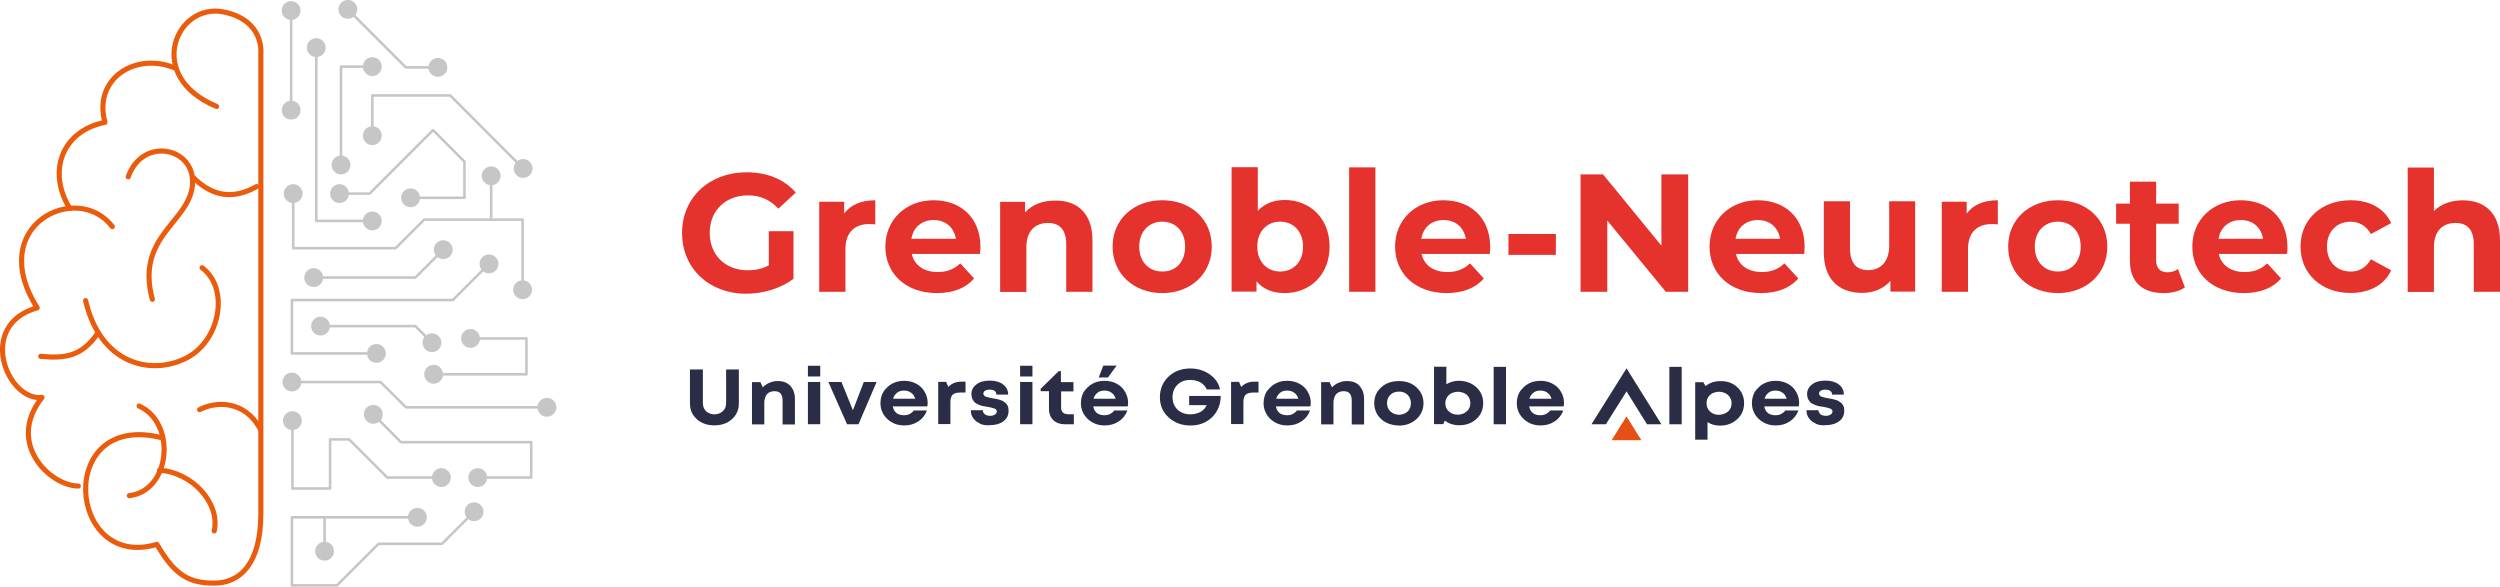 <?xml version="1.0" encoding="UTF-8"?>
<svg id="Calque_2" data-name="Calque 2" xmlns="http://www.w3.org/2000/svg" width="136.53mm" height="32.04mm" viewBox="0 0 387.02 90.82">
  <defs>
    <style>
      .cls-1 {
        stroke: #ea5b0c;
        stroke-width: .79px;
      }

      .cls-1, .cls-2 {
        fill: none;
        stroke-linecap: round;
        stroke-linejoin: round;
      }

      .cls-3 {
        fill: #c6c6c6;
        stroke-miterlimit: 10;
      }

      .cls-3, .cls-2 {
        stroke: #c6c6c6;
        stroke-width: .4px;
      }

      .cls-4 {
        fill: #2b2d46;
      }

      .cls-4, .cls-5, .cls-6 {
        stroke-width: 0px;
      }

      .cls-5 {
        fill: #e5322c;
      }

      .cls-6 {
        fill: #e65014;
      }
    </style>
  </defs>
  <path class="cls-4" d="m107.9,64.91c-.71-.63-1.09-1.43-1.09-2.43v-5.29h2v5.2c0,.51.17.94.49,1.26.34.31.77.49,1.29.49.54,0,.97-.17,1.31-.49.34-.31.51-.74.51-1.26v-5.2h1.97v5.29c0,.97-.37,1.8-1.09,2.43-.71.63-1.63.94-2.71.94-1.06,0-1.97-.31-2.69-.94"/>
  <path class="cls-4" d="m122.35,59.74c.46.49.71,1.17.71,2v3.97h-1.91v-3.69c0-.97-.4-1.46-1.23-1.46-.31,0-.6.06-.86.2-.23.14-.43.34-.54.6-.11.26-.2.57-.2.91v3.43h-1.91v-6.54h1.31l.37.8c.14-.14.29-.29.46-.4s.34-.23.57-.31c.2-.09.4-.14.63-.2s.46-.06.71-.06c.77,0,1.4.23,1.89.74"/>
  <path class="cls-4" d="m125.07,56.62h1.91v1.66h-1.91v-1.66Zm0,2.51h1.91v6.54h-1.91v-6.54Z"/>
  <polygon class="cls-4" points="135.7 59.14 132.9 65.68 131.13 65.68 128.24 59.14 130.27 59.14 132.04 63.51 133.72 59.14 135.7 59.14"/>
  <path class="cls-4" d="m143.55,62.91h-5.34c.09.46.26.77.57,1.03.31.23.69.34,1.17.34.31,0,.63-.06.89-.2s.46-.31.63-.54h2.03c-.26.71-.71,1.29-1.34,1.69-.63.43-1.34.63-2.17.63-1.06,0-1.91-.34-2.63-1-.69-.66-1.06-1.49-1.06-2.46,0-.4.06-.77.17-1.11s.29-.69.51-.94c.23-.29.49-.51.77-.74.29-.2.63-.37,1-.49.37-.11.77-.17,1.2-.17.71,0,1.34.14,1.91.46.57.31,1,.71,1.29,1.26.31.51.46,1.09.46,1.71,0,.2-.03.37-.06.54m-4.69-2.11c-.29.23-.49.51-.6.91h3.43c-.09-.26-.2-.49-.37-.69-.17-.17-.37-.31-.6-.43-.23-.09-.49-.14-.77-.14-.43,0-.8.11-1.09.34"/>
  <path class="cls-4" d="m149.47,59.11v1.66h-.83c-.54,0-.91.11-1.17.34-.23.23-.34.63-.34,1.14v3.4h-1.89v-6.54h1.23l.34.8c.49-.54,1.17-.83,2.06-.83h.6v.03Z"/>
  <path class="cls-4" d="m151.72,65.56c-.46-.2-.8-.46-1.06-.83-.26-.34-.37-.77-.37-1.23h1.86c0,.2.06.37.17.49.11.14.23.23.4.29.17.06.37.09.6.09.17,0,.34-.03.49-.09s.26-.11.37-.23c.09-.11.14-.23.14-.34,0-.2-.11-.34-.34-.46-.23-.09-.57-.17-1.03-.26-.29-.03-.51-.09-.71-.11-.2-.03-.4-.11-.66-.2-.26-.11-.46-.23-.63-.34-.14-.14-.29-.31-.4-.54-.11-.23-.17-.49-.17-.8,0-.6.26-1.11.8-1.51.51-.4,1.2-.57,2.06-.57s1.54.2,2.06.6.77.91.77,1.57h-1.83c0-.51-.34-.77-1.06-.77-.29,0-.54.06-.69.17-.17.11-.26.26-.26.46,0,.09.03.14.09.23l.17.17c.06.03.17.09.31.11.14.03.26.06.34.09l.43.09c.17.03.29.06.34.06s.2.03.34.06c.17.03.29.06.37.09.09.03.2.06.34.11s.26.09.31.14c.09.06.17.11.29.2.11.09.2.14.26.23.06.09.11.2.17.29.06.11.11.23.11.37.03.14.03.29.03.43,0,.66-.26,1.2-.8,1.6-.54.4-1.26.6-2.14.6-.51.06-1.03-.03-1.49-.23"/>
  <path class="cls-4" d="m157.92,56.62h1.91v1.66h-1.91v-1.66Zm0,2.51h1.91v6.54h-1.91v-6.54Z"/>
  <path class="cls-4" d="m166.24,64.11v1.57h-1.34c-.51,0-.97-.09-1.34-.29-.37-.17-.66-.46-.86-.8s-.31-.77-.31-1.26v-2.77h-1.29v-.37l2.8-2.74h.34v1.71h1.94v1.43h-1.91v2.54c0,.31.09.57.29.74.2.17.46.26.8.26h.89v-.03Z"/>
  <path class="cls-4" d="m174.58,62.91h-5.34c.09.46.26.77.57,1.03.31.23.69.34,1.17.34.31,0,.63-.06.89-.2s.46-.31.63-.54h2.03c-.26.71-.71,1.29-1.34,1.69-.63.43-1.34.63-2.17.63-1.06,0-1.91-.34-2.63-1-.69-.66-1.06-1.49-1.06-2.46,0-.4.06-.77.17-1.11s.29-.69.51-.94c.23-.29.49-.51.77-.74.29-.2.63-.37,1-.49.37-.11.77-.17,1.2-.17.71,0,1.34.14,1.91.46s1,.71,1.29,1.26c.31.51.46,1.09.46,1.71,0,.2-.03.37-.06.54m-4.69-2.11c-.29.23-.49.51-.6.91h3.43c-.09-.26-.2-.49-.37-.69-.17-.17-.37-.31-.6-.43-.23-.09-.49-.14-.77-.14-.43,0-.8.11-1.09.34m1.63-2.37h-1.43l.71-1.83h2.06l-1.34,1.83Z"/>
  <path class="cls-4" d="m188.98,61.25c0,1.34-.46,2.46-1.31,3.31-.89.86-2,1.31-3.37,1.31s-2.49-.43-3.4-1.26c-.91-.83-1.34-1.89-1.34-3.14s.46-2.34,1.34-3.17,2.03-1.26,3.37-1.26c1.14,0,2.14.31,3,.91s1.4,1.37,1.6,2.34h-2.06c-.14-.31-.31-.57-.57-.8-.26-.23-.54-.4-.89-.51-.34-.11-.69-.17-1.09-.17-.8,0-1.49.26-1.97.74-.51.49-.77,1.14-.77,1.94,0,.51.11.97.34,1.37s.54.71.97.94c.43.23.89.34,1.43.34.4,0,.77-.06,1.11-.17s.66-.29.89-.51c.26-.23.43-.49.54-.74h-2.71v-1.43h4.89v-.06Z"/>
  <path class="cls-4" d="m194.83,59.11v1.66h-.83c-.54,0-.91.11-1.17.34-.23.23-.34.63-.34,1.14v3.4h-1.91v-6.54h1.23l.34.8c.49-.54,1.17-.83,2.06-.83h.63v.03Z"/>
  <path class="cls-4" d="m202.86,62.91h-5.34c.09.46.26.77.57,1.03.31.23.69.34,1.17.34.31,0,.63-.06.89-.2s.46-.31.63-.54h2.03c-.26.71-.71,1.29-1.34,1.69-.63.43-1.34.63-2.17.63-1.06,0-1.91-.34-2.63-1-.69-.66-1.06-1.49-1.06-2.46,0-.4.06-.77.17-1.11s.29-.69.51-.94c.23-.29.49-.51.77-.74.29-.2.63-.37,1-.49s.77-.17,1.2-.17c.71,0,1.34.14,1.91.46s1,.71,1.29,1.26c.31.51.46,1.09.46,1.71-.03.2-.03.37-.06.54m-4.69-2.11c-.29.23-.49.51-.6.91h3.43c-.09-.26-.2-.49-.37-.69-.17-.17-.37-.31-.6-.43-.23-.09-.49-.14-.77-.14-.46,0-.8.11-1.09.34"/>
  <path class="cls-4" d="m210.46,59.74c.46.49.71,1.17.71,2v3.97h-1.91v-3.69c0-.97-.4-1.46-1.23-1.46-.31,0-.6.06-.86.2-.23.14-.43.34-.54.6s-.2.57-.2.91v3.43h-1.91v-6.54h1.31l.37.8c.14-.14.29-.29.46-.4.17-.11.34-.23.57-.31.2-.09.4-.14.63-.2s.46-.06.71-.06c.8,0,1.43.23,1.89.74"/>
  <path class="cls-4" d="m214.6,65.42c-.57-.29-1.03-.71-1.37-1.23-.31-.54-.49-1.11-.49-1.77,0-1,.37-1.83,1.09-2.46.71-.66,1.63-.97,2.74-.97s2,.31,2.71.97,1.09,1.49,1.09,2.46-.37,1.8-1.09,2.46c-.74.66-1.63,1-2.71,1-.74-.03-1.4-.17-1.97-.46m3.31-1.71c.34-.34.51-.77.51-1.29s-.17-.94-.51-1.29-.8-.51-1.34-.51-1,.17-1.34.51-.51.77-.51,1.29c0,.26.06.51.14.71.09.23.23.43.4.57s.37.29.6.37c.23.09.49.14.77.14.49-.03.94-.2,1.29-.51"/>
  <path class="cls-4" d="m228.55,59.94c.71.66,1.06,1.49,1.06,2.46s-.34,1.83-1.06,2.46c-.71.66-1.6.97-2.66.97-.86,0-1.57-.23-2.23-.71l-.23.54h-1.43v-8.89h1.91v2.71c.57-.34,1.23-.54,1.94-.54,1.09.03,1.97.34,2.69,1m-1.46,3.74c.37-.34.54-.77.54-1.26,0-.34-.09-.66-.23-.91-.17-.29-.4-.49-.69-.63-.29-.14-.63-.23-1-.23s-.69.09-1,.23c-.29.14-.54.37-.69.63-.17.29-.26.57-.26.91,0,.51.17.94.54,1.26.37.34.83.51,1.37.51.57,0,1.03-.17,1.4-.51"/>
  <rect class="cls-4" x="231.23" y="56.79" width="1.91" height="8.89"/>
  <path class="cls-4" d="m242.06,62.91h-5.34c.09.46.26.77.57,1.03.31.23.69.34,1.17.34.31,0,.63-.06.89-.2s.46-.31.63-.54h2.03c-.26.71-.71,1.29-1.34,1.69-.63.43-1.34.63-2.17.63-1.06,0-1.91-.34-2.63-1-.69-.66-1.06-1.49-1.06-2.46,0-.4.06-.77.17-1.11s.29-.69.51-.94c.23-.29.49-.51.77-.74.29-.2.63-.37,1-.49.37-.11.77-.17,1.2-.17.71,0,1.34.14,1.91.46s1,.71,1.29,1.26c.31.51.46,1.09.46,1.71,0,.2-.03.37-.06.54m-4.69-2.11c-.29.23-.49.51-.6.91h3.43c-.09-.26-.23-.49-.37-.69-.17-.17-.37-.31-.6-.43-.23-.09-.49-.14-.77-.14-.43,0-.8.11-1.09.34"/>
  <rect class="cls-4" x="258.43" y="56.79" width="1.91" height="8.89"/>
  <path class="cls-4" d="m268.94,59.94c.71.66,1.06,1.49,1.06,2.46s-.34,1.83-1.06,2.49-1.6,1-2.66,1c-.71,0-1.37-.17-1.94-.54v2.71h-1.91v-8.89h1.26l.34.6c.63-.51,1.37-.77,2.26-.77,1.09-.03,1.97.29,2.66.94m-1.43,3.77c.37-.34.54-.77.54-1.29,0-.34-.09-.66-.26-.91-.17-.29-.4-.49-.69-.63-.29-.14-.63-.23-1-.23s-.69.09-1,.23c-.29.14-.51.37-.69.63-.17.29-.23.57-.23.91,0,.51.17.94.54,1.29.37.34.83.51,1.37.51.57-.03,1.03-.2,1.4-.51"/>
  <path class="cls-4" d="m278.46,62.91h-5.34c.09.46.26.77.57,1.03.31.23.69.34,1.17.34.31,0,.63-.06.89-.2s.46-.31.63-.54h2.03c-.26.71-.71,1.29-1.34,1.69-.63.43-1.34.63-2.17.63-1.06,0-1.91-.34-2.63-1-.69-.66-1.06-1.49-1.06-2.46,0-.4.06-.77.17-1.11s.29-.69.51-.94c.23-.29.49-.51.77-.74.29-.2.63-.37,1-.49.37-.11.77-.17,1.2-.17.71,0,1.34.14,1.91.46s1,.71,1.29,1.26c.31.51.46,1.09.46,1.71,0,.2-.03.37-.06.54m-4.69-2.11c-.29.23-.49.51-.6.91h3.43c-.09-.26-.2-.49-.37-.69-.17-.17-.37-.31-.6-.43-.23-.09-.49-.14-.77-.14-.43,0-.8.11-1.09.34"/>
  <path class="cls-4" d="m281.09,65.56c-.46-.2-.8-.46-1.06-.83-.26-.34-.37-.77-.37-1.23h1.86c0,.2.06.34.17.49s.23.23.4.29c.17.06.37.09.6.09.17,0,.34-.03.49-.09.14-.06.26-.11.37-.23.09-.11.14-.23.14-.34,0-.2-.11-.34-.34-.46-.23-.09-.57-.17-1.03-.26-.29-.03-.51-.09-.71-.11-.2-.03-.4-.11-.66-.2-.26-.11-.46-.23-.63-.34-.14-.14-.29-.31-.4-.54-.11-.23-.17-.49-.17-.8,0-.6.26-1.11.8-1.51.51-.4,1.2-.57,2.06-.57s1.54.2,2.06.6.77.91.77,1.57h-1.83c0-.51-.34-.77-1.06-.77-.29,0-.51.06-.69.17s-.26.26-.26.46c0,.09.03.14.09.23.06.06.11.11.17.17.06.03.17.09.31.11.14.03.26.06.34.09l.43.09c.17.03.29.06.34.06s.2.03.34.06c.17.03.29.06.37.09s.2.06.34.11.26.09.31.14c.09.06.17.11.29.2s.2.14.26.23c.06.09.11.2.17.29.06.11.11.23.11.37.03.14.03.29.03.43,0,.66-.26,1.2-.8,1.6-.54.4-1.26.6-2.14.6-.51.06-1.03-.03-1.49-.23"/>
  <polygon class="cls-4" points="251.8 60.59 254.97 65.68 257.2 65.68 251.8 57.02 246.37 65.68 248.6 65.68 251.8 60.59"/>
  <polygon class="cls-6" points="251.8 64.45 249.49 68.14 254.09 68.14 251.8 64.45"/>
  <g>
    <g>
      <path class="cls-5" d="m119.01,35.79h3.83v7.37c-2,1.51-4.74,2.31-7.34,2.31-5.71,0-9.91-3.91-9.91-9.4s4.2-9.4,10-9.4c3.2,0,5.83,1.09,7.6,3.14l-2.69,2.49c-1.31-1.4-2.86-2.06-4.69-2.06-3.51,0-5.94,2.37-5.94,5.8s2.4,5.8,5.89,5.8c1.14,0,2.2-.2,3.26-.77,0,0,0-5.29,0-5.29Z"/>
      <path class="cls-5" d="m135.5,31v3.74c-.34-.03-.6-.06-.91-.06-2.23,0-3.71,1.23-3.71,3.89v6.6h-4.06v-13.94h3.86v1.83c1-1.37,2.66-2.06,4.83-2.06Z"/>
      <path class="cls-5" d="m151.72,39.31h-10.57c.4,1.74,1.86,2.8,4,2.8,1.49,0,2.54-.43,3.51-1.34l2.14,2.34c-1.29,1.49-3.23,2.26-5.77,2.26-4.83,0-7.97-3.03-7.97-7.2s3.2-7.17,7.46-7.17,7.26,2.74,7.26,7.23c0,.31-.03.77-.06,1.09Zm-10.63-2.34h6.89c-.29-1.77-1.6-2.91-3.43-2.91s-3.17,1.11-3.46,2.91Z"/>
      <path class="cls-5" d="m169.12,37.17v8h-4.06v-7.37c0-2.26-1.03-3.29-2.83-3.29-1.94,0-3.34,1.2-3.34,3.77v6.91h-4.06v-13.94h3.86v1.63c1.09-1.2,2.71-1.83,4.63-1.83,3.31-.06,5.8,1.86,5.8,6.11Z"/>
      <path class="cls-5" d="m172.24,38.17c0-4.2,3.23-7.17,7.69-7.17s7.66,2.97,7.66,7.17-3.23,7.2-7.66,7.2-7.69-3-7.69-7.2Zm11.23,0c0-2.4-1.54-3.86-3.54-3.86s-3.57,1.46-3.57,3.86,1.54,3.86,3.57,3.86c2.03.03,3.54-1.43,3.54-3.86Z"/>
      <path class="cls-5" d="m205.83,38.17c0,4.37-3.03,7.2-6.94,7.2-1.86,0-3.37-.6-4.37-1.83v1.6h-3.86v-19.26h4.06v6.77c1.03-1.14,2.46-1.69,4.2-1.69,3.89.03,6.91,2.83,6.91,7.2Zm-4.11,0c0-2.4-1.54-3.86-3.54-3.86s-3.54,1.46-3.54,3.86,1.54,3.86,3.54,3.86,3.54-1.43,3.54-3.86Z"/>
      <path class="cls-5" d="m208.86,25.91h4.06v19.26h-4.06v-19.26Z"/>
      <path class="cls-5" d="m230.63,39.31h-10.57c.4,1.74,1.86,2.8,4,2.8,1.49,0,2.54-.43,3.51-1.34l2.14,2.34c-1.29,1.49-3.26,2.26-5.77,2.26-4.83,0-7.97-3.03-7.97-7.2s3.2-7.17,7.46-7.17,7.26,2.74,7.26,7.23c.03.31-.03.77-.06,1.09Zm-10.6-2.34h6.89c-.29-1.77-1.6-2.91-3.43-2.91s-3.17,1.11-3.46,2.91Z"/>
      <path class="cls-5" d="m233.52,36.22h7.34v3.23h-7.34v-3.23Z"/>
      <path class="cls-5" d="m261.34,27v18.17h-3.46l-9.06-11.03v11.03h-4.14v-18.17h3.49l9.03,11.03v-11.03h4.14Z"/>
      <path class="cls-5" d="m279.31,39.31h-10.57c.4,1.74,1.86,2.8,4,2.8,1.49,0,2.54-.43,3.51-1.34l2.14,2.34c-1.29,1.49-3.26,2.26-5.77,2.26-4.83,0-7.97-3.03-7.97-7.2s3.2-7.17,7.46-7.17,7.26,2.74,7.26,7.23c0,.31-.06.77-.06,1.09Zm-10.63-2.34h6.89c-.29-1.77-1.6-2.91-3.43-2.91s-3.17,1.11-3.46,2.91Z"/>
      <path class="cls-5" d="m296.48,31.2v13.94h-3.83v-1.66c-1.06,1.23-2.63,1.86-4.34,1.86-3.51,0-5.97-1.97-5.97-6.29v-7.89h4.06v7.29c0,2.34,1.03,3.37,2.83,3.37s3.23-1.2,3.23-3.77v-6.89h4.03v.03Z"/>
      <path class="cls-5" d="m309.28,31v3.74c-.34-.03-.6-.06-.91-.06-2.23,0-3.71,1.23-3.71,3.89v6.6h-4.06v-13.94h3.86v1.83c1-1.37,2.66-2.06,4.83-2.06Z"/>
      <path class="cls-5" d="m310.88,38.17c0-4.2,3.26-7.17,7.69-7.17s7.66,2.97,7.66,7.17-3.23,7.2-7.66,7.2-7.69-3-7.69-7.2Zm11.23,0c0-2.4-1.54-3.86-3.54-3.86s-3.57,1.46-3.57,3.86,1.54,3.86,3.57,3.86c2,.03,3.54-1.43,3.54-3.86Z"/>
      <path class="cls-5" d="m338.25,44.48c-.83.6-2.06.89-3.29.89-3.29,0-5.23-1.69-5.23-5v-5.74h-2.14v-3.11h2.14v-3.4h4.06v3.4h3.49v3.11h-3.49v5.69c0,1.2.66,1.83,1.74,1.83.6,0,1.2-.17,1.63-.51l1.09,2.86Z"/>
      <path class="cls-5" d="m354.05,39.31h-10.57c.4,1.74,1.86,2.8,4,2.8,1.49,0,2.54-.43,3.51-1.34l2.14,2.34c-1.29,1.49-3.26,2.26-5.77,2.26-4.83,0-7.97-3.03-7.97-7.2s3.2-7.17,7.46-7.17,7.26,2.74,7.26,7.23c.03.31-.03.77-.06,1.09Zm-10.6-2.34h6.89c-.29-1.77-1.6-2.91-3.43-2.91s-3.17,1.11-3.46,2.91Z"/>
      <path class="cls-5" d="m356.14,38.17c0-4.2,3.23-7.17,7.77-7.17,2.94,0,5.23,1.26,6.26,3.54l-3.14,1.69c-.74-1.31-1.86-1.91-3.14-1.91-2.06,0-3.66,1.43-3.66,3.86s1.6,3.86,3.66,3.86c1.29,0,2.4-.57,3.14-1.91l3.14,1.71c-1,2.23-3.31,3.51-6.26,3.51-4.51.03-7.77-2.97-7.77-7.17Z"/>
      <path class="cls-5" d="m387.02,37.17v8h-4.06v-7.37c0-2.26-1.03-3.29-2.83-3.29-1.94,0-3.34,1.2-3.34,3.77v6.91h-4.06v-19.26h4.06v6.74c1.09-1.09,2.66-1.66,4.43-1.66,3.31-.03,5.8,1.89,5.8,6.14Z"/>
    </g>
    <path class="cls-1" d="m33.53,16.48c-11.26-4.69-6.2-16.14,1.11-14.63,6.29,1.29,5.74,6.37,5.74,6.37v71.34c0,7.89-3.37,10.71-7.2,10.71s-6.06-1.11-8.89-6c-13.88,4.14-15.77-20.66.74-16.51"/>
    <path class="cls-1" d="m26.96,10.48c-6-2.43-12.57,1.69-10.71,8.46-6.57,1.31-9,7.51-5.46,13.31"/>
    <path class="cls-1" d="m17.39,35.08c-5.46-7.14-19.71-.2-11.63,12.57-9.4,2.63-4.69,14.46.74,13.88-5.63,7.14,1.31,13.71,5.63,13.71"/>
    <path class="cls-1" d="m19.85,27.37c2.26-6.37,10.51-4.51,9.94,1.31s-8.83,7.89-6.2,17.66"/>
    <path class="cls-1" d="m29.79,27.37c3.37,3.37,6.57,3.37,9.94,1.51"/>
    <path class="cls-1" d="m31.28,41.45c4.31,3.2,2.83,11.46-2.63,14.08-5.46,2.63-13.14.74-15.4-9"/>
    <path class="cls-1" d="m15.13,51.59c-2.43,3.57-5.06,3.94-8.83,3.57"/>
    <path class="cls-1" d="m21.53,62.85c5.83,2.63,4.89,13.14-1.51,13.88"/>
    <path class="cls-1" d="m40.3,66.42c-2.43-4.51-6.94-4.31-9.4-3"/>
    <path class="cls-1" d="m24.7,72.79c5.26.37,9.4,5.26,8.46,9.4"/>
    <polyline class="cls-2" points="57.64 21 57.64 14.77 69.7 14.77 80.99 26.08"/>
    <line class="cls-2" x1="45.07" y1="1.63" x2="45.07" y2="17.05"/>
    <polyline class="cls-2" points="45.39 29.97 45.39 38.42 61.24 38.42 65.67 34 80.9 34 80.9 44.85"/>
    <polyline class="cls-2" points="52.79 25.54 52.79 10.31 56.99 10.31"/>
    <polyline class="cls-2" points="53.85 1.45 62.82 10.43 67.79 10.43"/>
    <polyline class="cls-2" points="48.96 7.37 48.96 34.2 57.64 34.2"/>
    <polyline class="cls-2" points="52.56 29.97 57.22 29.97 67.04 20.14 71.9 25.02 71.9 30.62 63.56 30.62"/>
    <line class="cls-2" x1="76.04" y1="33.8" x2="76.04" y2="27.22"/>
    <polyline class="cls-2" points="68.62 38.65 64.3 42.97 48.56 42.97"/>
    <polyline class="cls-2" points="58.27 54.71 45.19 54.71 45.19 46.45 70.1 46.45 75.7 40.85"/>
    <polyline class="cls-2" points="49.62 50.48 64.3 50.48 66.87 53.05"/>
    <polyline class="cls-2" points="72.84 52.39 81.5 52.39 81.5 57.94 67.13 57.94"/>
    <polyline class="cls-2" points="45.19 59.14 58.9 59.14 62.84 63.05 84.67 63.05"/>
    <polyline class="cls-2" points="57.79 64.14 62.07 68.45 82.24 68.45 82.24 73.93 73.96 73.93"/>
    <polyline class="cls-2" points="45.27 65.11 45.27 75.62 51.1 75.62 51.1 68.02 54.05 68.02 59.96 73.93 68.33 73.93"/>
    <polyline class="cls-2" points="73.39 79.22 68.42 84.19 58.59 84.19 52.16 90.62 45.19 90.62 45.19 80.08 64.62 80.08"/>
    <line class="cls-2" x1="50.25" y1="80.08" x2="50.25" y2="85.33"/>
    <circle class="cls-3" cx="45.07" cy="1.63" r="1.26"/>
    <circle class="cls-3" cx="57.64" cy="21" r="1.26"/>
    <circle class="cls-3" cx="45.07" cy="17.05" r="1.26"/>
    <circle class="cls-3" cx="53.85" cy="1.45" r="1.26"/>
    <circle class="cls-3" cx="67.79" cy="10.43" r="1.26"/>
    <circle class="cls-3" cx="48.96" cy="7.37" r="1.26"/>
    <circle class="cls-3" cx="57.64" cy="10.31" r="1.26"/>
    <circle class="cls-3" cx="52.79" cy="25.54" r="1.26"/>
    <circle class="cls-3" cx="80.99" cy="26.08" r="1.26"/>
    <circle class="cls-3" cx="63.56" cy="30.62" r="1.26"/>
    <circle class="cls-3" cx="52.56" cy="29.97" r="1.26"/>
    <circle class="cls-3" cx="45.39" cy="29.97" r="1.26"/>
    <circle class="cls-3" cx="57.64" cy="34.2" r="1.26"/>
    <circle class="cls-3" cx="76.04" cy="27.22" r="1.26"/>
    <circle class="cls-3" cx="80.9" cy="44.85" r="1.26"/>
    <circle class="cls-3" cx="67.13" cy="57.94" r="1.26"/>
    <circle class="cls-3" cx="84.67" cy="63.05" r="1.26"/>
    <circle class="cls-3" cx="73.39" cy="79.22" r="1.26"/>
    <circle class="cls-3" cx="64.62" cy="80.08" r="1.26"/>
    <circle class="cls-3" cx="50.25" cy="85.33" r="1.26"/>
    <circle class="cls-3" cx="57.79" cy="64.14" r="1.26"/>
    <circle class="cls-3" cx="45.19" cy="59.14" r="1.26"/>
    <circle class="cls-3" cx="45.27" cy="65.11" r="1.26"/>
    <circle class="cls-3" cx="68.33" cy="73.93" r="1.26"/>
    <circle class="cls-3" cx="73.96" cy="73.93" r="1.26"/>
    <circle class="cls-3" cx="49.62" cy="50.48" r="1.26"/>
    <circle class="cls-3" cx="66.87" cy="53.05" r="1.26"/>
    <circle class="cls-3" cx="72.84" cy="52.39" r="1.26"/>
    <circle class="cls-3" cx="68.62" cy="38.65" r="1.26"/>
    <circle class="cls-3" cx="48.56" cy="42.97" r="1.26"/>
    <circle class="cls-3" cx="75.7" cy="40.85" r="1.26"/>
    <circle class="cls-3" cx="58.27" cy="54.71" r="1.26"/>
  </g>
</svg>